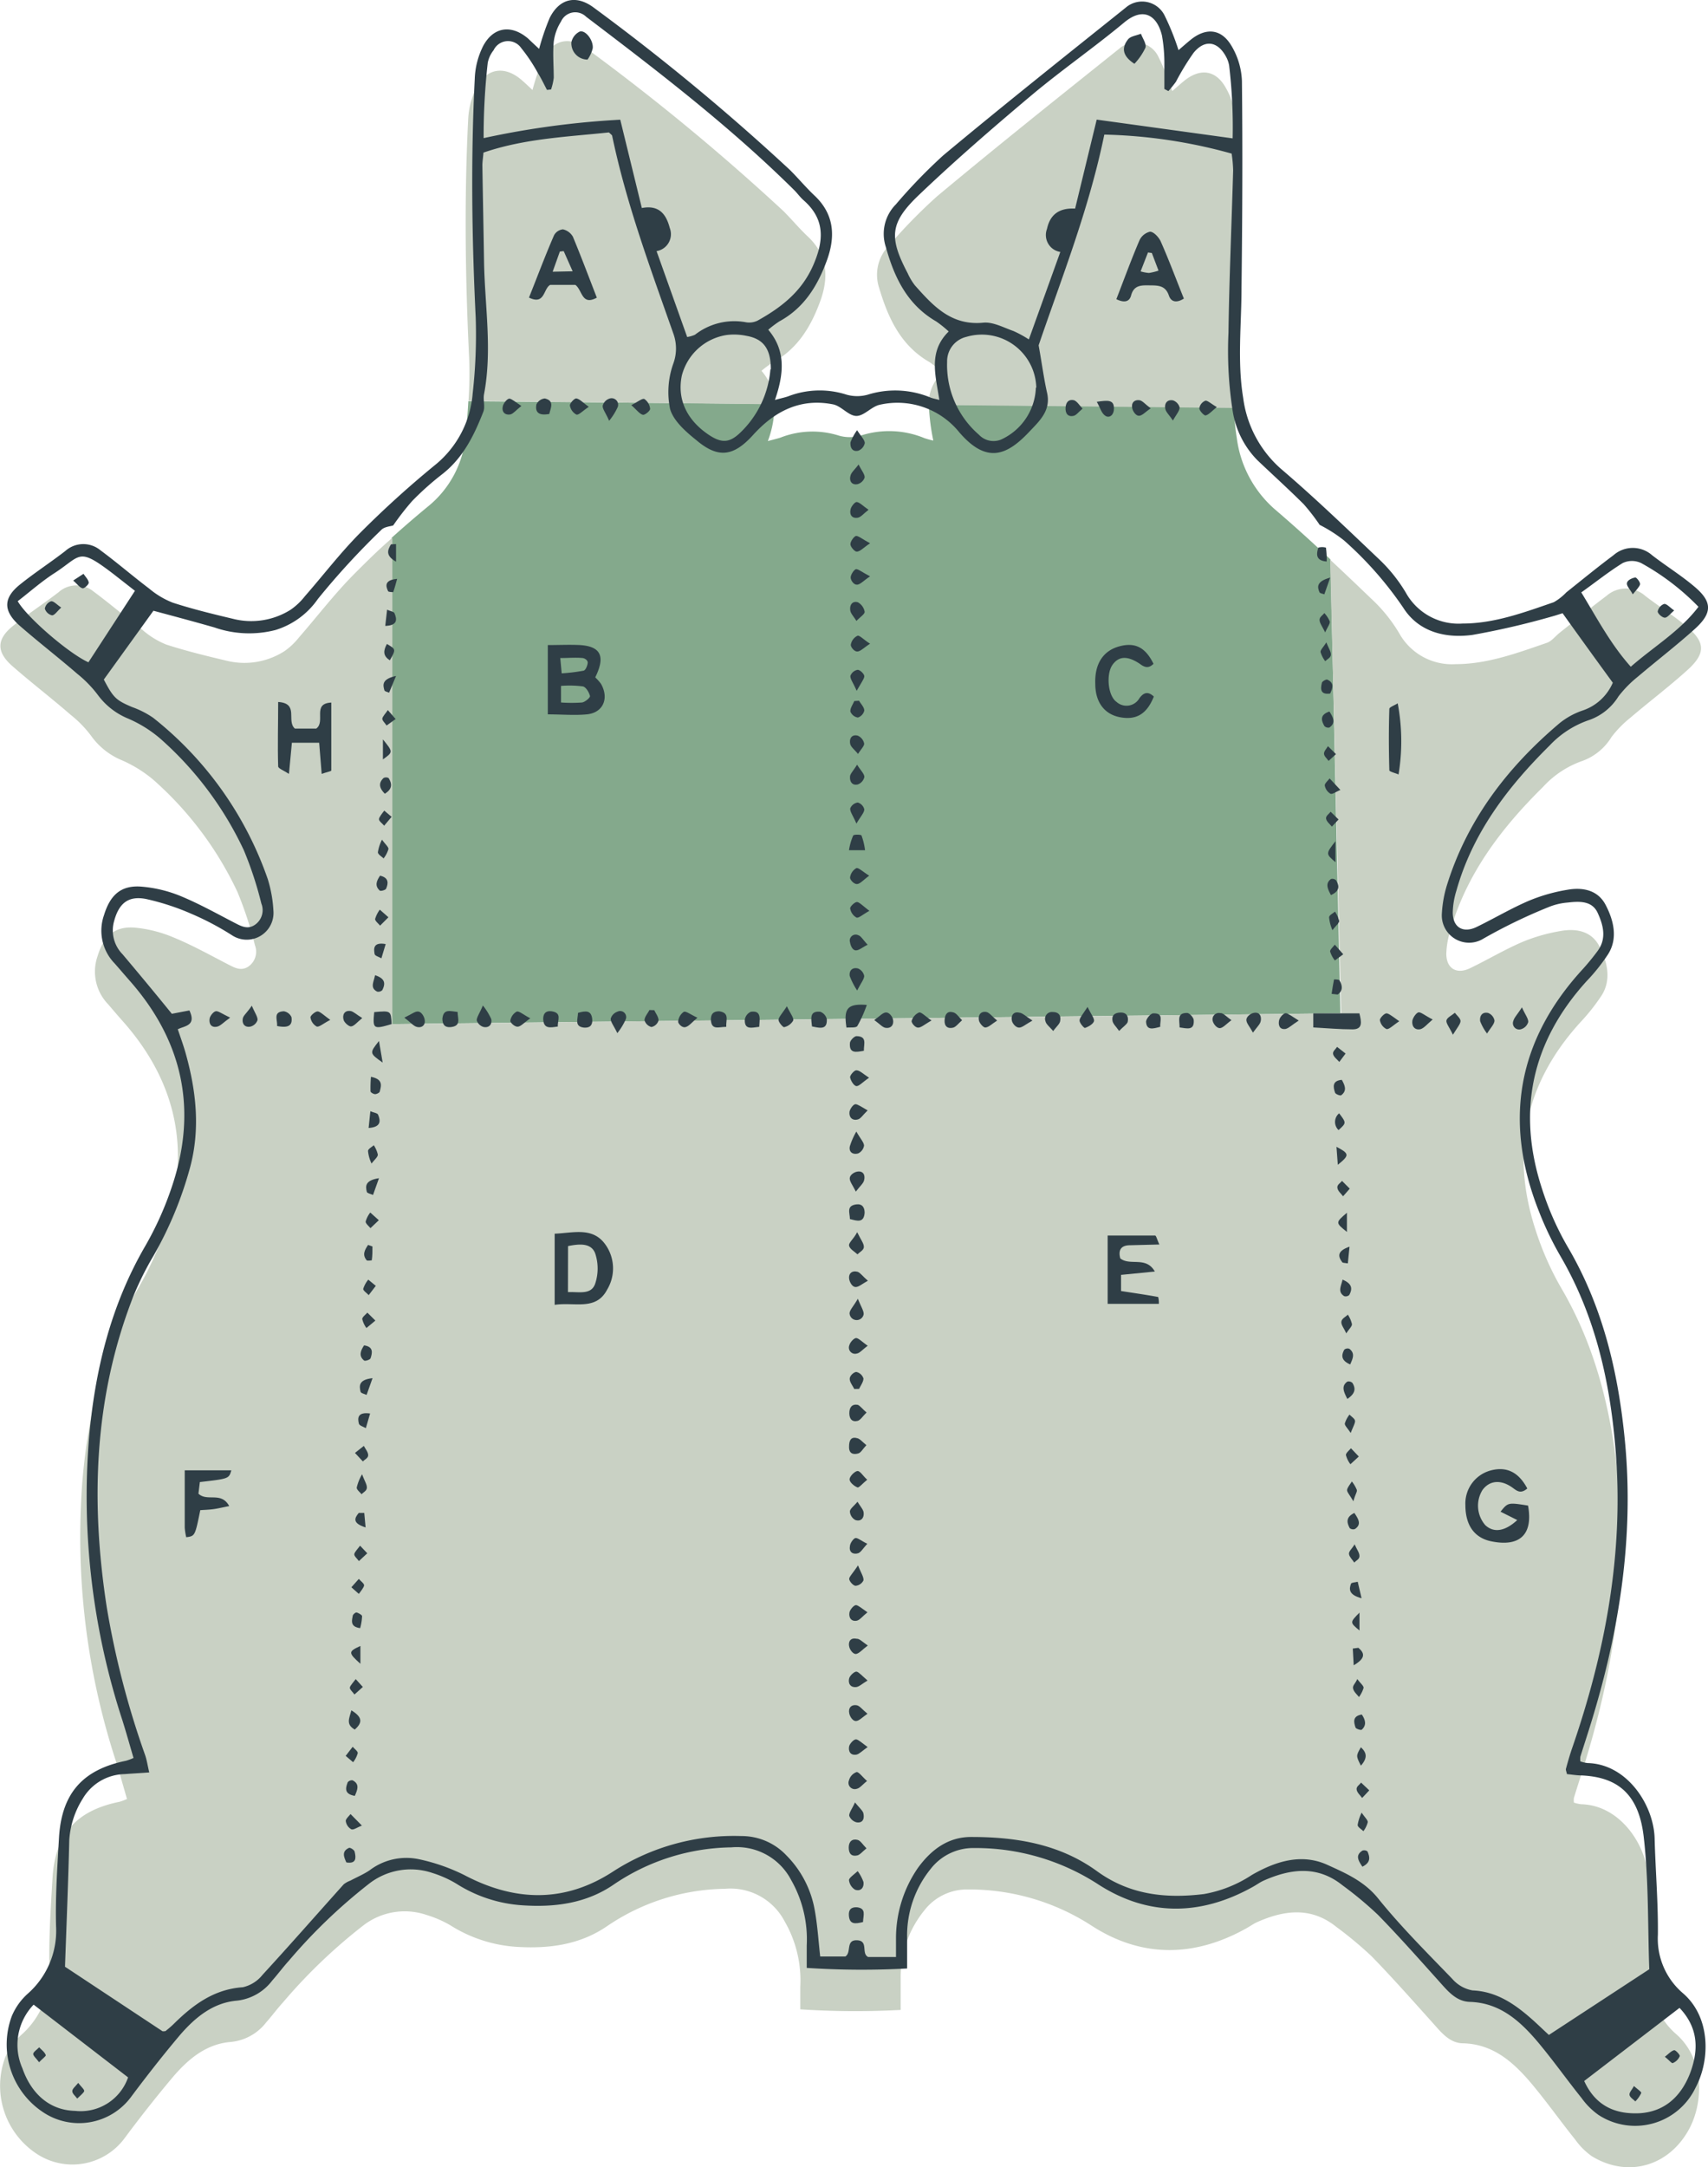 <svg xmlns="http://www.w3.org/2000/svg" viewBox="0 0 204.16 258.91"><defs><style>.cls-1{fill:#84a98c;}.cls-2{fill:#c9d1c4;}.cls-3{fill:#2f3e46;}.cls-4{fill:none;}</style></defs><g id="Capa_2" data-name="Capa 2"><g id="Capa_1-2" data-name="Capa 1"><path class="cls-1" d="M160.22,121.05,46.81,122.34l0-58.09q2.1-1.89,4.28-3.69a12.27,12.27,0,0,0,4.58-8.63c.13-1.34.24-2.69.31-4l36.59.33a11.94,11.94,0,0,1-.79,4.43c.74-.2,1.16-.29,1.56-.43a10.5,10.5,0,0,1,7-.2A4.72,4.72,0,0,0,103,52a11.05,11.05,0,0,1,7.5.34,8.39,8.39,0,0,0,1.06.29,25.12,25.12,0,0,1-.53-4.3l36.46.33a29.11,29.11,0,0,0,.35,3.7,13.61,13.61,0,0,0,4.68,8.6c2.22,1.9,4.38,3.86,6.51,5.87Z"></path><path class="cls-2" d="M56.08,42.85c-.46-9.52-.6-19-.12-28.54a9.58,9.58,0,0,1,1-3.88c1.22-2.32,3.39-2.59,5.37-.89.41.35.8.73,1.32,1.21a29.23,29.23,0,0,1,1.25-3.69c1.19-2.36,3.2-2.79,5.28-1.21A266.71,266.71,0,0,1,93.66,25.23c1,1,1.93,2.13,3,3.12C99,30.62,99.05,33.3,98,36.1c-1.11,3-2.72,5.62-5.64,7.2a13.53,13.53,0,0,0-1.34,1,6.47,6.47,0,0,1,1.6,4L56,47.88A46.92,46.92,0,0,0,56.08,42.85Z"></path><path class="cls-2" d="M105.09,34.41a5,5,0,0,1,1.2-5.11A62.61,62.61,0,0,1,112,23.46c7.19-6,14.49-11.81,21.79-17.65a3,3,0,0,1,4.69,1,30.53,30.53,0,0,1,1.64,4.07c.48-.41.94-.82,1.41-1.21,1.81-1.48,3.66-1.38,4.88.63a8.79,8.79,0,0,1,1.28,4.27c.09,8.23,0,16.47,0,24.7,0,3.16-.29,6.31-.16,9.47L111,48.37a5.25,5.25,0,0,1,1.64-3.88,14.22,14.22,0,0,0-1.5-1.21C107.67,41.3,106.16,38,105.09,34.41Z"></path><path class="cls-2" d="M201.91,254.33c-2.4,4.45-7.32,5.89-11.63,3.26a8.29,8.29,0,0,1-2-2c-1.85-2.3-3.55-4.73-5.49-7-2.07-2.38-4.41-4.39-7.87-4.49-1.64,0-2.65-1.31-3.68-2.46-2.4-2.67-4.78-5.36-7.29-7.94a46.15,46.15,0,0,0-4.23-3.52c-3-2.41-6.22-2-9.47-.55-.44.2-.83.49-1.25.72-6.26,3.51-12.6,3.56-18.59-.35a26.9,26.9,0,0,0-14.71-4.28,6.44,6.44,0,0,0-5.22,2.51,12.6,12.6,0,0,0-2.82,8.22c0,1.11,0,2.22,0,3.66a99.78,99.78,0,0,1-12-.07c0-1,0-1.84,0-2.68a14.1,14.1,0,0,0-1.87-7.83,7.31,7.31,0,0,0-7.13-3.89,25.62,25.62,0,0,0-14,4.4c-3.28,2.28-7,2.79-11,2.53A16.85,16.85,0,0,1,53.83,230,13,13,0,0,0,51,228.77a8.1,8.1,0,0,0-7.69,1.34,64.54,64.54,0,0,0-9.5,9.12c-.7.77-1.32,1.61-2,2.38a6.07,6.07,0,0,1-4.26,2.33c-2.87.24-5,2-6.81,4.1-2,2.37-3.94,4.83-5.8,7.33A7.76,7.76,0,0,1,4.3,257.24,9.72,9.72,0,0,1,.62,245.79a7.73,7.73,0,0,1,1.92-2.69A10,10,0,0,0,5.91,235c-.08-3.51.15-7,.36-10.54.3-5.31,2.82-8.16,8-9.21a6.38,6.38,0,0,0,.91-.34c-.44-1.5-.85-3-1.32-4.5a86.3,86.3,0,0,1-4-33.61c.7-8.1,2.59-15.91,6.75-23.06a38.44,38.44,0,0,0,3.15-7c3.13-9.2,1.36-17.47-5.08-24.74-.58-.65-1.15-1.32-1.73-2a5.62,5.62,0,0,1-1.29-5.77c.73-2.38,2-3.61,4.49-3.41A15.67,15.67,0,0,1,20.77,112c2.21.91,4.31,2.08,6.44,3.18.8.41,1.57.87,2.46.3a2.16,2.16,0,0,0,.8-2.57,44.65,44.65,0,0,0-2.09-6.36,41.22,41.22,0,0,0-10-13.35,15.22,15.22,0,0,0-3.82-2.38,8.52,8.52,0,0,1-3.68-2.93,13.53,13.53,0,0,0-2.45-2.51c-2.3-2-4.71-3.84-7-5.85-1.89-1.68-1.84-3.19.15-4.78,1.75-1.4,3.63-2.62,5.42-4a3.21,3.21,0,0,1,4.19-.08c2,1.48,3.86,3.09,5.84,4.58A10,10,0,0,0,19.87,77c2.35.76,4.76,1.35,7.17,1.92A8.87,8.87,0,0,0,34,77.79a8.13,8.13,0,0,0,1.71-1.61c2.2-2.52,4.24-5.2,6.59-7.57,1.49-1.49,3-3,4.6-4.36l0,58.09,113.41-1.29L159,66.87c1.66,1.54,3.31,3.12,4.95,4.69a18.52,18.52,0,0,1,3.3,4.09A7.21,7.21,0,0,0,174,79.34c3.79,0,7.36-1.33,10.91-2.55.56-.2,1-.78,1.48-1.17,1.88-1.49,3.72-3,5.64-4.44a3.5,3.5,0,0,1,4.62,0c1.64,1.27,3.43,2.37,5,3.7,2.2,1.84,2.24,3.18.08,5.14s-4.56,3.77-6.81,5.69a13.29,13.29,0,0,0-2.29,2.33,6.8,6.8,0,0,1-3.45,2.85A11.48,11.48,0,0,0,184.45,94c-5,4.93-9.19,10.43-11.14,17.34a10,10,0,0,0-.43,2.59c0,1.8,1.26,2.52,2.89,1.71,2.07-1,4.08-2.2,6.2-3.11a20.85,20.85,0,0,1,4.58-1.31c1.83-.33,3.66,0,4.6,1.78s1.53,4,.28,5.94a24.1,24.1,0,0,1-2.53,3.19c-6.62,7.27-8.39,15.6-5.32,24.9a35.53,35.53,0,0,0,3,6.78c4.24,7.2,6.09,15.07,6.88,23.26,1.12,11.66-.72,23-4.18,34.06-.38,1.22-.78,2.44-1.15,3.66a2.38,2.38,0,0,0,0,.55,4,4,0,0,0,.89.2c4.71.12,7.89,5,8,9,.09,3.83.43,7.67.38,11.5a8.57,8.57,0,0,0,3,7C203.73,246,203.65,251.09,201.91,254.33Z"></path><path class="cls-3" d="M64.44,5.84A29.13,29.13,0,0,1,65.7,2.15C66.88-.21,68.9-.65,71,.93A267,267,0,0,1,94.44,20.32c1,1,1.94,2.13,3,3.12,2.35,2.27,2.41,4.95,1.37,7.75-1.11,3-2.72,5.61-5.65,7.2a13.07,13.07,0,0,0-1.33,1c2.11,2.48,1.89,5.25.8,8.39.75-.21,1.17-.29,1.57-.43a10.5,10.5,0,0,1,7-.2,4.69,4.69,0,0,0,2.52,0,11,11,0,0,1,7.5.34c.27.11.56.15,1.06.29-.43-2.91-1.37-5.74,1.12-8.18a13.31,13.31,0,0,0-1.51-1.21c-3.45-2-5-5.27-6-8.87a5,5,0,0,1,1.2-5.11,63.88,63.88,0,0,1,5.66-5.85c7.2-6,14.5-11.8,21.8-17.64a3,3,0,0,1,4.69,1,30,30,0,0,1,1.63,4.07c.48-.41.94-.82,1.42-1.21,1.81-1.49,3.65-1.38,4.87.63a8.8,8.8,0,0,1,1.29,4.27c.09,8.23.05,16.47-.05,24.7,0,4.39-.52,8.77.2,13.16a13.59,13.59,0,0,0,4.68,8.61c3.94,3.37,7.71,7,11.46,10.56a18.57,18.57,0,0,1,3.3,4.09,7.2,7.2,0,0,0,6.79,3.69c3.79,0,7.36-1.33,10.9-2.55a6.45,6.45,0,0,0,1.49-1.17c1.87-1.49,3.71-3,5.64-4.44a3.49,3.49,0,0,1,4.62,0c1.64,1.27,3.42,2.37,5,3.7,2.21,1.84,2.25,3.18.08,5.13s-4.55,3.78-6.8,5.69a13.76,13.76,0,0,0-2.3,2.34A6.74,6.74,0,0,1,190,86a11.56,11.56,0,0,0-4.78,3.07c-5,4.94-9.2,10.44-11.14,17.35a9.55,9.55,0,0,0-.43,2.58c0,1.81,1.26,2.53,2.89,1.72,2.06-1,4.08-2.2,6.2-3.11a20.69,20.69,0,0,1,4.58-1.31c1.82-.33,3.65,0,4.59,1.78s1.54,4,.29,5.94a22.71,22.71,0,0,1-2.54,3.18c-6.61,7.28-8.38,15.61-5.31,24.91a34.88,34.88,0,0,0,3,6.78c4.25,7.19,6.09,15.07,6.88,23.26,1.12,11.65-.72,23-4.17,34.06-.38,1.22-.78,2.44-1.16,3.66a2.47,2.47,0,0,0,0,.55,3.75,3.75,0,0,0,.88.2c4.71.12,7.89,5,8,9,.1,3.83.43,7.67.39,11.5a8.56,8.56,0,0,0,3,7c3.34,2.88,3.25,8,1.51,11.26a8,8,0,0,1-11.63,3.26,8.62,8.62,0,0,1-2-2c-1.85-2.3-3.55-4.73-5.49-7-2.07-2.38-4.42-4.39-7.87-4.49-1.64-.05-2.65-1.31-3.68-2.46-2.4-2.67-4.79-5.37-7.3-7.94a43.6,43.6,0,0,0-4.23-3.52c-3-2.41-6.22-2-9.47-.55-.43.2-.82.49-1.24.72-6.27,3.51-12.6,3.56-18.59-.35a26.94,26.94,0,0,0-14.72-4.28,6.45,6.45,0,0,0-5.22,2.5,12.63,12.63,0,0,0-2.81,8.23c0,1.11,0,2.22,0,3.66a100,100,0,0,1-12-.07c0-1,0-1.84,0-2.68a14.27,14.27,0,0,0-1.87-7.83,7.31,7.31,0,0,0-7.14-3.89,25.59,25.59,0,0,0-14,4.4c-3.28,2.28-7.06,2.79-11,2.52a16.69,16.69,0,0,1-7.87-2.58,13.1,13.1,0,0,0-2.83-1.27,8.1,8.1,0,0,0-7.69,1.34,65,65,0,0,0-9.49,9.12c-.7.77-1.32,1.61-2,2.38A6.13,6.13,0,0,1,28.34,239c-2.87.24-5,2-6.82,4.1-2,2.37-3.93,4.83-5.8,7.33a7.74,7.74,0,0,1-10.63,1.86,9.7,9.7,0,0,1-3.68-11.44,7.48,7.48,0,0,1,1.92-2.69A10,10,0,0,0,6.7,230.1c-.09-3.51.15-7,.35-10.54.31-5.32,2.83-8.16,8-9.21a6.38,6.38,0,0,0,.91-.34c-.44-1.5-.86-3-1.33-4.5a86.1,86.1,0,0,1-4-33.61c.7-8.1,2.58-15.91,6.74-23.06a38.75,38.75,0,0,0,3.15-7c3.13-9.2,1.37-17.47-5.07-24.74-.58-.66-1.15-1.33-1.74-2a5.61,5.61,0,0,1-1.28-5.77c.73-2.38,2-3.61,4.49-3.41a15.75,15.75,0,0,1,4.63,1.11c2.21.91,4.31,2.08,6.43,3.18.8.41,1.58.87,2.46.29a2.12,2.12,0,0,0,.8-2.56,43.42,43.42,0,0,0-2.09-6.36,40.93,40.93,0,0,0-10-13.35,15,15,0,0,0-3.82-2.38A8.5,8.5,0,0,1,11.68,83a14.19,14.19,0,0,0-2.45-2.51c-2.31-2-4.71-3.84-7-5.85C.36,72.92.41,71.41,2.4,69.82c1.74-1.4,3.63-2.62,5.41-4a3.22,3.22,0,0,1,4.2-.08c2,1.48,3.86,3.09,5.83,4.58A10.07,10.07,0,0,0,20.66,72c2.35.76,4.76,1.35,7.17,1.92a8.84,8.84,0,0,0,6.91-1.08,7.72,7.72,0,0,0,1.71-1.62c2.2-2.51,4.24-5.19,6.6-7.56a118.92,118.92,0,0,1,8.88-8.05A12.23,12.23,0,0,0,56.5,47a62.75,62.75,0,0,0,.36-9.08c-.46-9.52-.59-19-.11-28.54a9.41,9.41,0,0,1,1-3.88c1.23-2.32,3.4-2.59,5.38-.89C63.54,5,63.92,5.36,64.44,5.84Zm93.3,56.86a24.49,24.49,0,0,0-1.9-2.46c-1.81-1.8-3.71-3.52-5.56-5.28a10.74,10.74,0,0,1-2.94-5.89,46.54,46.54,0,0,1-.5-9.3c.09-6.48.38-13,.56-19.42a16,16,0,0,0-.18-2A61.6,61.6,0,0,0,132,16.08c-1.85,9-5.17,17.3-7.85,25.17.4,2.24.63,4,1,5.64.51,2.15-.9,3.4-2.12,4.69-2.66,2.82-5.08,3.88-8.36.07a9.51,9.51,0,0,0-9.49-3.3c-1,.2-1.88,1.34-2.81,1.34s-1.8-1.18-2.78-1.38c-3.9-.78-7,.81-9.57,3.65-2.34,2.58-4.17,2.84-6.8.61-1.25-1-2.73-2.3-3.13-3.73a10.12,10.12,0,0,1,.39-5.4,5.21,5.21,0,0,0,0-3.61c-2.73-7.77-5.61-15.48-7.3-23.57,0-.13-.2-.24-.39-.44-5,.53-10.11.73-15,2.41-.05.61-.13,1.08-.13,1.55.06,3.84.14,7.67.2,11.51.09,5.26,1,10.52,0,15.79-.14.69.16,1.5-.09,2.12-1.11,2.83-2.43,5.53-4.94,7.47a34.89,34.89,0,0,0-3.57,3.19A32.23,32.23,0,0,0,47,62.77c-.29.11-1.05.14-1.43.54A91.12,91.12,0,0,0,38,71.55a9.59,9.59,0,0,1-5.06,3.71,12.62,12.62,0,0,1-7.3-.3c-2.44-.7-4.89-1.35-7.3-2l-5.93,8.22c1.14,2.19,1.47,2.47,3.36,3.28a10.84,10.84,0,0,1,2.54,1.29A42.17,42.17,0,0,1,32,105a15.39,15.39,0,0,1,.68,3.76,3.2,3.2,0,0,1-4.9,3,33.35,33.35,0,0,0-4.87-2.58,29.23,29.23,0,0,0-5.43-1.78c-2.15-.43-3.26.52-3.83,2.6a4.06,4.06,0,0,0,1,4c2,2.37,4,4.78,5.89,7.11l2.1-.4c.88,1.86-.61,1.84-1.39,2.25.34,1,.68,1.94.94,2.86,1.27,4.53,1.77,9.1.51,13.72A44.9,44.9,0,0,1,18.36,150a36.49,36.49,0,0,0-2.45,4.93c-4.68,12-5.1,24.46-3.15,37.07a103.24,103.24,0,0,0,4.57,17.62c.22.62.31,1.28.51,2.12-1.22.09-2.08.13-2.94.2a5.93,5.93,0,0,0-5,2.92,10.53,10.53,0,0,0-1.62,4.95c-.12,5-.33,10.06-.51,15.14l11.66,7.71c.27,0,.37,0,.42-.08a11.18,11.18,0,0,0,.9-.78c2.32-2.29,4.81-4.16,8.27-4.4a4.17,4.17,0,0,0,2.35-1.47c3.28-3.57,6.48-7.22,9.72-10.83a2.94,2.94,0,0,1,.8-.44c.76-.41,1.58-.75,2.29-1.23a7.26,7.26,0,0,1,5.91-1.32A22.79,22.79,0,0,1,55.5,224c6.09,3.21,12.08,3.34,17.9-.5a26.63,26.63,0,0,1,15.23-4.16A7.34,7.34,0,0,1,94,221.65a12.29,12.29,0,0,1,3.38,6.5c.33,1.79.44,3.61.66,5.58h3c.78-.47,0-2,1.41-1.94s.45,1.59,1.33,2h3.32c0-.9,0-1.61,0-2.32a14.8,14.8,0,0,1,2.63-8.34c1.58-2.16,3.61-3.7,6.4-3.68,5.35,0,10.54.85,15,4.09,3.89,2.82,8.18,3.29,12.77,2.73a15.13,15.13,0,0,0,5.73-2.28c2.8-1.61,5.85-2.6,8.92-1.26,2.2,1,4.45,1.95,6.13,4,2.75,3.42,5.88,6.53,8.93,9.69a4.14,4.14,0,0,0,2.41,1.36c3,.13,5.23,1.77,7.34,3.66.57.52,1.13,1.06,1.78,1.66l12-7.85c-.19-5.33-.06-10.64-.67-15.86s-3.26-7.09-7.38-7.29c-.62,0-1.23-.11-1.79-.16-.07-.33-.16-.5-.12-.64.21-.77.43-1.54.68-2.29,4-11.53,6.23-23.32,5.27-35.57-.64-8.2-2.38-16.11-6.58-23.33a38.85,38.85,0,0,1-2.6-5.4c-4.24-10.69-2.62-20.35,5.19-28.88a27.78,27.78,0,0,0,1.83-2.23c1.1-1.5.67-3.09,0-4.55s-2.2-1.39-3.57-1.23a7.57,7.57,0,0,0-2.31.55,64.19,64.19,0,0,0-7.74,3.74,3.26,3.26,0,0,1-5-3,14.1,14.1,0,0,1,.58-3.29c2.44-7.9,7.26-14.16,13.48-19.42a9,9,0,0,1,2.7-1.5,6,6,0,0,0,3.67-3.34q-3-4.11-6-8.3c-.47.14-.83.27-1.21.37A94.22,94.22,0,0,1,176,75.85c-3.19.43-6.41-.33-8.26-3.24a42.7,42.7,0,0,0-7.1-8.06A17.29,17.29,0,0,0,157.74,62.7ZM139.66,10.88l-.48-.25c0-.94,0-1.89,0-2.83a19.15,19.15,0,0,0-.29-3.56c-.56-2.32-2.16-3.52-4.53-1.54-3.61,3-7.51,5.7-11.12,8.73-4.58,3.85-9.11,7.77-13.44,11.9-3.47,3.32-3.53,5.07-1.3,9.32a7.13,7.13,0,0,0,.86,1.44c2.18,2.45,4.34,4.83,8.16,4.46,1.17-.12,2.43.58,3.63,1a13.14,13.14,0,0,1,1.83,1c1.28-3.56,2.49-6.91,3.76-10.45a2.05,2.05,0,0,1-1.59-2.76c.37-1.73,1.48-2.52,3.36-2.42l2.58-10.63,16.25,2.24a62.26,62.26,0,0,0-.42-8.71,3.43,3.43,0,0,0-.41-1.12c-1-1.79-2.52-2-3.84-.39a30.11,30.11,0,0,0-2.11,3.46A14.11,14.11,0,0,1,139.66,10.88ZM82.14,40.26a3.72,3.72,0,0,0,.93-.27,7.63,7.63,0,0,1,6.1-1.49,2.29,2.29,0,0,0,1.37-.19c2.83-1.57,5.28-3.46,6.66-6.61,1.29-2.95,1.45-5.51-1.16-7.79-.42-.37-.74-.84-1.14-1.23C87.21,15.07,78.64,8.51,70.06,2a1.86,1.86,0,0,0-3,.57A5.91,5.91,0,0,0,66.19,5c-.13,1.43,0,2.87,0,4.3a7.14,7.14,0,0,1-.32,1.39l-.49.05c-.36-.68-.68-1.37-1.08-2a19.5,19.5,0,0,0-2-3A1.91,1.91,0,0,0,59,6a3.5,3.5,0,0,0-.7,1.5,78.86,78.86,0,0,0-.49,9,102.63,102.63,0,0,1,16.33-2.2l2.58,10.55c2.09-.4,2.92.78,3.34,2.39A2.05,2.05,0,0,1,78.48,30Zm10,3.86c0-2.43-.87-3.64-2.92-4a7.2,7.2,0,0,0-2.36-.1,6.56,6.56,0,0,0-5.36,4.85c-.57,2.75.53,5.22,3.11,7,1.56,1.07,2.53,1.1,3.85-.16A11.79,11.79,0,0,0,92.09,44.12Zm31.73,2.19a6.51,6.51,0,0,0-8.35-6.07,3,3,0,0,0-2.31,3,11,11,0,0,0,3.8,8.69,2.39,2.39,0,0,0,2.65.58A7.1,7.1,0,0,0,123.82,46.31ZM16.13,70.58l-2.56-2c-4.27-3.26-3.8-2.24-7-.15-1.57,1-3,2.27-4.45,3.39,1.08,1.92,6.13,6.26,8.45,7.3Zm172.89.2c1.92,3.15,3.5,6.17,5.91,8.87,2.78-2.43,5.87-4.24,8.09-7.16a29.05,29.05,0,0,0-6.84-5.22,2.57,2.57,0,0,0-2.23,0C192.26,68.32,190.72,69.56,189,70.78Zm-185,168.7a6.93,6.93,0,0,0-1.34,7.61c1,2.86,3.09,5,6.3,5.08a6,6,0,0,0,6.33-4Zm196.72.4-11.38,8.72c1.37,3,3.74,4,6.66,3.85,3.18-.21,5.09-2.27,6.08-5C203,244.9,203.05,242.3,200.77,239.88Z"></path><path class="cls-3" d="M71.15,80.92a6.24,6.24,0,0,1,.68.76c1,1.73.28,3.47-1.69,3.66-1.48.14-3,0-4.66,0V77.06c1.35,0,2.6-.06,3.85,0C71.8,77.22,72.4,78.39,71.15,80.92Zm-4.09,3a17.22,17.22,0,0,0,2.52,0c.37-.06,1-.6.94-.78-.11-.44-.48-1.06-.85-1.14a12.4,12.4,0,0,0-2.61-.06Zm.08-3.48a21.59,21.59,0,0,0,2.62-.32c.24-.06.46-.6.49-.93s-.38-.56-.61-.58c-.83-.08-1.67,0-2.67,0Z"></path><path class="cls-3" d="M182.56,177.82c-.79.67-1.21.31-1.78-.11-1.41-1-2.74-.84-3.57.28a3.55,3.55,0,0,0,.33,4.21c1,.93,2.32.77,3.82-.61l-2-1c.9-1.11.9-1.11,3.29-.73.63,3.48-1,5-4.49,4.25-1.92-.43-3-1.9-3-4.31a4.09,4.09,0,0,1,3-4.13C180.05,175.16,181.51,175.83,182.56,177.82Z"></path><path class="cls-3" d="M66.3,155.88v-8.5c2.2-.08,4.48-.82,6,1.21a4.9,4.9,0,0,1,.29,5.44C71.25,156.63,68.73,155.52,66.3,155.88Zm1.59-1.52c1.31-.06,2.77.37,3.25-1a5.74,5.74,0,0,0,0-3.64c-.49-1.26-1.9-1.13-3.24-.86Z"></path><path class="cls-3" d="M134,152.3v1.93c1.56.24,3,.45,4.44.71a3,3,0,0,1,.08.82H132.4V147.6c1.94,0,3.81,0,5.67,0,.13,0,.24.49.51,1.07l-3.5.09c-1,0-1.46.49-1.17,1.57,1.17.94,3.07-.3,4.13,1.57Z"></path><path class="cls-3" d="M63.23,35.55c1-2.49,1.93-5,3-7.45a1.36,1.36,0,0,1,1.06-.7,1.83,1.83,0,0,1,1.19.88c1,2.41,1.92,4.86,2.86,7.28-1.83,1-1.71-.9-2.57-1.53h-3C64.93,34.48,65.15,36.49,63.23,35.55Zm5.22-3.14L67.38,30l-.46.05-.86,2.41Z"></path><path class="cls-3" d="M133.44,35.74c.94-2.42,1.78-4.73,2.75-7a1.86,1.86,0,0,1,1.27-1.06c.43,0,1,.61,1.25,1.09,1,2.24,1.85,4.54,2.8,6.9-.84.53-1.52.44-1.79-.36-.41-1.22-1.3-1.21-2.28-1.22s-1.9-.07-2.24,1.21C135,36.06,134.38,36.2,133.44,35.74Zm4.24-5.52-.46-.06-.88,2.26a4.8,4.8,0,0,0,1,.19,7,7,0,0,0,1.14-.28Z"></path><path class="cls-3" d="M38.45,92.45l-.3-3.72H34.89c-.1,1.13-.21,2.22-.35,3.72-.61-.4-1.28-.64-1.29-.89-.08-2.53,0-5.06,0-7.7,2.54.16.94,2.27,2,3.18H37.8c1.16-.84-.53-3,1.8-3.11,0,2.78,0,5.45,0,8.12C39.57,92.15,39,92.25,38.45,92.45Z"></path><path class="cls-3" d="M137.92,83.21c-.82,2.06-2.06,2.83-4,2.48s-3-1.84-3-4c-.09-2.34.91-3.92,2.82-4.46s3.17.09,4.14,2.07c-.54.54-1,.49-1.64,0-1.5-1-2.54-.92-3.28.15s-.56,3.66.51,4.41a1.78,1.78,0,0,0,2.72-.44C136.73,82.68,137.25,82.59,137.92,83.21Z"></path><path class="cls-3" d="M23.94,180.41c-.63,3.09-.63,3.09-1.68,3.23a7.5,7.5,0,0,1-.18-1.14c0-2.22,0-4.45,0-6.85h5.57c-.29,1-.29,1-3.76,1.4l-.17,1.39c1.06,1,2.71-.3,3.68,1.48-.73.14-1.28.28-1.84.36S24.46,180.37,23.94,180.41Z"></path><path class="cls-3" d="M167.17,92.52c-.41-.18-1.09-.33-1.1-.5-.07-2.44-.08-4.89,0-7.33,0-.22.64-.43,1-.67A24.33,24.33,0,0,1,167.17,92.52Z"></path><path class="cls-3" d="M162.49,121.06c.25,1,.43,1.91-.81,1.91-1.53,0-3.05-.14-4.7-.23v-1.68Z"></path><path class="cls-3" d="M103.61,120.05a15.2,15.2,0,0,1-1.13,2.52c-.17.25-.86.14-1.3.19C100.83,120.48,101.28,119.87,103.61,120.05Z"></path><path class="cls-3" d="M44.73,120.91c2-.18,2-.18,2.08,1.43C44.61,123,44.54,122.91,44.73,120.91Z"></path><path class="cls-3" d="M72.81,50.27c-.43-1-.79-1.38-.77-1.8a1.24,1.24,0,0,1,.8-.85.78.78,0,0,1,1,1A7.54,7.54,0,0,1,72.81,50.27Z"></path><path class="cls-3" d="M103.66,176.77c-.57.46-1,1-1.17.92-.4-.16-.93-.61-.94-.95s.54-.91.89-1S103.13,176.31,103.66,176.77Z"></path><path class="cls-3" d="M102.45,51.39c.47.74.89,1.13.92,1.53a1.25,1.25,0,0,1-.77.92c-.68.17-1-.33-.94-1A6.45,6.45,0,0,1,102.45,51.39Z"></path><path class="cls-3" d="M104,76.9c-.76.49-1.13.91-1.52.93s-.82-.57-.78-.82a1.44,1.44,0,0,1,.8-1.06C102.76,75.88,103.2,76.39,104,76.9Z"></path><path class="cls-3" d="M75.46,48.4c.79-.4,1.32-.85,1.57-.73a1.62,1.62,0,0,1,.68,1.18c0,.23-.63.76-.87.7C76.45,49.45,76.14,49,75.46,48.4Z"></path><path class="cls-3" d="M103.64,212.76c-.58.47-.87.86-1.22.93a.75.75,0,0,1-.94-1,1.44,1.44,0,0,1,.93-1C102.71,211.73,103.1,212.29,103.64,212.76Z"></path><path class="cls-3" d="M173.67,123.61c-.44-.92-.86-1.4-.77-1.73s.67-.6,1-.89c.25.33.69.67.68,1S174.2,122.75,173.67,123.61Z"></path><path class="cls-3" d="M177.75,123.47a6.1,6.1,0,0,1-.82-1.46c-.1-.65.25-1.16.95-1a1.22,1.22,0,0,1,.76.91C178.62,122.35,178.21,122.74,177.75,123.47Z"></path><path class="cls-3" d="M70.38,48.6c-.74.49-1.19,1-1.48.93a1.51,1.51,0,0,1-.78-1.1c0-.25.53-.86.77-.83C69.29,47.66,69.65,48.08,70.38,48.6Z"></path><path class="cls-3" d="M167.26,122c-.78.51-1.22,1-1.54.93a1.46,1.46,0,0,1-.78-1.07c0-.24.53-.81.8-.8S166.5,121.47,167.26,122Z"></path><path class="cls-3" d="M181.92,120.34c.42.93.78,1.36.75,1.76a1.27,1.27,0,0,1-.82.84.75.75,0,0,1-.95-1C181,121.56,181.36,121.21,181.92,120.34Z"></path><path class="cls-3" d="M103.9,104.61c-.75.55-1.1,1-1.48,1s-.84-.54-.81-.79a1.52,1.52,0,0,1,.75-1.11C102.63,103.63,103.1,104.12,103.9,104.61Z"></path><path class="cls-3" d="M102.36,135.18c.51.89.9,1.28.92,1.68a1.25,1.25,0,0,1-.7.93c-.59.17-1.14-.11-1-.84A8.46,8.46,0,0,1,102.36,135.18Z"></path><path class="cls-3" d="M62.32,48.5c-.64.5-.93.89-1.28,1-.69.14-1.11-.3-.93-1,.09-.36.54-.9.79-.88S61.67,48.06,62.32,48.5Z"></path><path class="cls-3" d="M171.25,121.79c-.71.6-1,1-1.43,1.15-.67.17-1.09-.31-1-1,.07-.37.45-.93.73-1S170.41,121.38,171.25,121.79Z"></path><path class="cls-3" d="M103.88,128.75c-.75.51-1.18,1-1.49,1s-.72-.66-.78-1.07c0-.25.5-.83.75-.82C102.76,127.86,103.13,128.26,103.88,128.75Z"></path><path class="cls-3" d="M65.66,49.45c-1,.19-1.76,0-1.54-1.14a1.24,1.24,0,0,1,1-.71C66.31,47.88,65.82,48.72,65.66,49.45Z"></path><path class="cls-3" d="M102.46,147.2c.45.92.8,1.34.8,1.75s-.49.6-.76.9c-.34-.32-.89-.61-1-1S102,148.08,102.46,147.2Z"></path><path class="cls-3" d="M147.2,121.87c-.63.47-1,.91-1.36.95s-.76-.45-.86-.79a.76.76,0,0,1,.88-1C146.22,121,146.53,121.41,147.2,121.87Z"></path><path class="cls-3" d="M133.77,123.16c-.37-.53-.73-.84-.79-1.2-.12-.65.24-1,1-1s.94.58.81,1.14C134.66,122.42,134.22,122.68,133.77,123.16Z"></path><path class="cls-3" d="M102.2,215.32c.54.67.94,1,1,1.3.13.57,0,1.2-.81,1.08a1.27,1.27,0,0,1-.88-.78C101.49,216.53,101.85,216.1,102.2,215.32Z"></path><path class="cls-3" d="M123.41,121.92c-.85.47-1.24.86-1.62.84s-.74-.46-.83-.79c-.15-.59.14-1.16.86-1C122.22,121,122.57,121.38,123.41,121.92Z"></path><path class="cls-3" d="M111.35,121.91c-.84.47-1.23.85-1.61.85s-.82-.6-.77-.8a1.6,1.6,0,0,1,.87-1C110.12,120.87,110.55,121.37,111.35,121.91Z"></path><path class="cls-3" d="M97.06,122.62c-.11-1-.3-1.88,1-1.75a1.25,1.25,0,0,1,.77.89C98.89,123.06,98,122.81,97.06,122.62Z"></path><path class="cls-3" d="M94.06,120.21c.43.91.85,1.39.75,1.71a1.66,1.66,0,0,1-1.09.79c-.14,0-.68-.6-.66-.9S93.51,121.05,94.06,120.21Z"></path><path class="cls-3" d="M90.75,122.67c-.91.09-1.77.4-1.72-.87a1.23,1.23,0,0,1,.72-.93C91,120.7,90.82,121.62,90.75,122.67Z"></path><path class="cls-3" d="M86.81,122.67c-.92,0-1.77.45-1.84-.86,0-.68.29-1,1-1C87.24,121,86.76,121.85,86.81,122.67Z"></path><path class="cls-3" d="M83.37,121.58c-.72.6-1,1-1.43,1.12s-.9-.45-.88-.66a1.59,1.59,0,0,1,.67-1.16C82,120.76,82.52,121.19,83.37,121.58Z"></path><path class="cls-3" d="M78.21,120.68c.19.42.54.85.5,1.25a1.13,1.13,0,0,1-.84.76,1.17,1.17,0,0,1-.83-.81c0-.4.38-.81.59-1.22Z"></path><path class="cls-3" d="M73.79,123.42c-.45-.93-.81-1.34-.79-1.73a1.25,1.25,0,0,1,.8-.83.72.72,0,0,1,1,.9A7.48,7.48,0,0,1,73.79,123.42Z"></path><path class="cls-3" d="M39.48,121.84c-.86.44-1.34.89-1.63.79a1.49,1.49,0,0,1-.74-1.1c0-.21.58-.72.87-.7S38.7,121.28,39.48,121.84Z"></path><path class="cls-3" d="M69.09,121c.94-.27,1.6-.32,1.7.76.06.72-.28,1.06-1,1C68.64,122.62,69.07,121.78,69.09,121Z"></path><path class="cls-3" d="M66.68,122.63c-.94.14-1.7.31-1.75-.9,0-.7.35-1,1-.92C67.23,121,66.62,121.87,66.68,122.63Z"></path><path class="cls-3" d="M63.39,121.65c-.79.55-1.15,1-1.53,1s-.89-.51-.86-.72a1.52,1.52,0,0,1,.76-1.08C62.06,120.76,62.54,121.21,63.39,121.65Z"></path><path class="cls-3" d="M57.72,120.12a7.54,7.54,0,0,1,1,1.62c.13.65-.28,1.09-.94.94a1.21,1.21,0,0,1-.8-.8C57,121.49,57.31,121.08,57.72,120.12Z"></path><path class="cls-3" d="M54.7,120.89c0,.81.47,1.67-.82,1.81-.69.07-1-.29-1-1C53,120.47,53.8,120.8,54.7,120.89Z"></path><path class="cls-3" d="M48.33,121.57c.87-.41,1.29-.78,1.67-.73s.66.54.75.9c.15.65-.25,1.1-.92.94C49.43,122.58,49.11,122.16,48.33,121.57Z"></path><path class="cls-3" d="M43.3,121.62c-.63.51-1,1-1.36,1-.25,0-.77-.44-.87-.78-.17-.6.09-1.17.85-1.06C42.28,120.86,42.61,121.2,43.3,121.62Z"></path><path class="cls-3" d="M33.12,122.57c.06-.77-.51-1.69.8-1.76a1.21,1.21,0,0,1,.92.7C35,122.61,34.35,122.81,33.12,122.57Z"></path><path class="cls-3" d="M30.1,120.14c.39.92.72,1.34.68,1.73a1.21,1.21,0,0,1-.84.77c-.67.14-1.05-.33-.91-1C29.12,121.28,29.52,121,30.1,120.14Z"></path><path class="cls-3" d="M27.51,121.57c-.82.58-1.16,1-1.57,1.08-.69.15-1-.35-.88-1,.08-.34.48-.83.77-.85S26.62,121.15,27.51,121.57Z"></path><path class="cls-3" d="M103.16,229.61c-.92.23-1.61.32-1.69-.76-.06-.7.26-1.06,1-1C103.57,228,103.18,228.8,103.16,229.61Z"></path><path class="cls-3" d="M102.63,55.49c.37.75.75,1.17.72,1.56a1.23,1.23,0,0,1-.85.79c-.75.14-1-.46-.84-1C101.74,56.45,102.11,56.17,102.63,55.49Z"></path><path class="cls-3" d="M140.2,50.24c-.49-.74-.83-1-.91-1.41-.13-.65.24-1.13.92-1a1.23,1.23,0,0,1,.79.84C141,49.09,140.62,49.49,140.2,50.24Z"></path><path class="cls-3" d="M137.54,48.78c-.64.44-1,.87-1.38.89s-.72-.5-.81-.85c-.17-.64.19-1.12.9-1C136.6,47.91,136.89,48.29,137.54,48.78Z"></path><path class="cls-3" d="M131.1,48c1.36-.2,2.08-.26,2.05.84,0,.71-.51,1.14-1,.85S131.51,48.71,131.1,48Z"></path><path class="cls-3" d="M104,68.85c-.83.56-1.19,1-1.58,1s-.73-.53-.74-.85.38-.93.62-1S103.12,68.4,104,68.85Z"></path><path class="cls-3" d="M103.73,196.58c-.64.47-1,.92-1.37,1s-.75-.47-.84-.81c-.17-.61.11-1.16.86-1C102.74,195.75,103.05,196.11,103.73,196.58Z"></path><path class="cls-3" d="M102.68,83.71c.23.39.62.77.63,1.17a1.15,1.15,0,0,1-.77.84,1.16,1.16,0,0,1-.89-.71c-.05-.39.29-.84.46-1.26Z"></path><path class="cls-3" d="M129.4,48.82c-.47.38-.74.79-1.08.86-.68.15-1-.3-.95-1s.43-1,1-.87C128.74,47.94,129,48.38,129.4,48.82Z"></path><path class="cls-3" d="M103.58,168.74c-.46.45-.71.89-1.06,1-.65.17-1-.22-1-.92s.33-1.11,1-1C102.83,167.94,103.1,168.34,103.58,168.74Z"></path><path class="cls-3" d="M104.5,121.86c.65-.45,1-.89,1.4-.91s.76.49.84.83c.14.62-.21,1.13-.93,1C105.46,122.7,105.17,122.34,104.5,121.86Z"></path><path class="cls-3" d="M102.56,187c.37.94.7,1.39.65,1.8a1.15,1.15,0,0,1-.93.64c-.31,0-.8-.58-.77-.85S102,187.86,102.56,187Z"></path><path class="cls-3" d="M115,121.88c-.47.41-.74.81-1.09.89-.64.15-1.05-.17-1-.91s.36-1.1,1-.93C114.3,121,114.56,121.45,115,121.88Z"></path><path class="cls-3" d="M119.19,121.92c-.64.4-1,.81-1.42.83-.24,0-.69-.51-.76-.85-.13-.62.21-1.14.92-1C118.29,121,118.57,121.41,119.19,121.92Z"></path><path class="cls-3" d="M125.89,123.17c-.44-.52-.85-.81-.92-1.16a.82.82,0,0,1,.87-1.11c.77,0,1,.48.88,1.08C126.66,122.34,126.28,122.63,125.89,123.17Z"></path><path class="cls-3" d="M102.45,91.35c.44.71.86,1.08.87,1.47a1.24,1.24,0,0,1-.78.89c-.67.16-1-.32-.93-1C101.67,92.39,102,92.07,102.45,91.35Z"></path><path class="cls-3" d="M130,120.29c.43.92.86,1.4.76,1.72s-.66.66-1.08.79c-.13,0-.66-.61-.64-.91S129.45,121.13,130,120.29Z"></path><path class="cls-3" d="M102.37,74.18c-.34-.55-.67-.87-.73-1.23-.11-.62.2-1.2.9-1a1.6,1.6,0,0,1,.81,1.12C103.39,73.35,102.84,73.69,102.37,74.18Z"></path><path class="cls-3" d="M102.37,98.39c-.43-1-.78-1.42-.74-1.82a1.15,1.15,0,0,1,.9-.7,1.13,1.13,0,0,1,.78.82C103.3,97.09,102.91,97.48,102.37,98.39Z"></path><path class="cls-3" d="M138.69,122.66c-.87.24-1.64.47-1.7-.6,0-.35.55-1,.85-1C139.17,121,138.61,122,138.69,122.66Z"></path><path class="cls-3" d="M103.71,208.71c-.67.47-1,.83-1.33.9-.74.13-1-.41-.88-1,.09-.34.57-.85.84-.82S103.07,208.24,103.71,208.71Z"></path><path class="cls-3" d="M104,64.9c-.82.55-1.19,1-1.6,1-.24,0-.73-.55-.75-.87s.41-.94.66-1S103.15,64.45,104,64.9Z"></path><path class="cls-3" d="M103.57,220.81c-.48.38-.77.78-1.12.85-.67.14-1-.22-1-.95s.43-1.08,1.07-.91C102.87,219.9,103.12,220.35,103.57,220.81Z"></path><path class="cls-3" d="M103.82,60.9c-.62.48-.9.86-1.25.94-.7.15-1.06-.32-.9-1,.08-.36.53-.9.75-.87C102.82,60.05,103.18,60.47,103.82,60.9Z"></path><path class="cls-3" d="M103.69,204.73c-.63.43-1,.86-1.38.87s-.71-.52-.79-.88c-.16-.65.21-1.13.91-1C102.78,203.8,103.07,204.22,103.69,204.73Z"></path><path class="cls-3" d="M141,122.74c0-.84-.37-1.74.9-1.73.28,0,.78.55.79.86C142.77,123.13,141.93,122.87,141,122.74Z"></path><path class="cls-3" d="M149.77,123.36c-.4-.73-.8-1.14-.79-1.53s.51-.75.85-.82c.74-.17,1,.41.86,1C150.61,122.38,150.25,122.68,149.77,123.36Z"></path><path class="cls-3" d="M102.46,118.33a8.47,8.47,0,0,1-.89-1.73c-.1-.67.34-1.08,1-.9a1.24,1.24,0,0,1,.73.89C103.28,117,102.93,117.4,102.46,118.33Z"></path><path class="cls-3" d="M102.4,82.53c-.43-1-.78-1.4-.75-1.79a1.13,1.13,0,0,1,.86-.72c.3,0,.81.5.8.78S102.93,81.59,102.4,82.53Z"></path><path class="cls-3" d="M103.7,200.76c-.67.4-1,.74-1.36.78-.72.07-1-.47-.83-1.07.11-.34.64-.82.89-.77S103.11,200.25,103.7,200.76Z"></path><path class="cls-3" d="M102.52,223.53a5,5,0,0,1,.69,1.29c.09.65-.3,1.17-1,.93a1.54,1.54,0,0,1-.73-1.15C101.5,224.33,102,224,102.52,223.53Z"></path><path class="cls-3" d="M103.69,192.61c-.62.5-.91.91-1.26,1-.71.14-1-.4-.89-1,.08-.35.54-.88.79-.86S103.07,192.18,103.69,192.61Z"></path><path class="cls-3" d="M102.56,90.07c-.45-.55-.85-.83-.93-1.19-.14-.62.16-1.18.89-1a1.3,1.3,0,0,1,.77.93C103.33,89.11,102.93,89.48,102.56,90.07Z"></path><path class="cls-3" d="M103.4,101.57h-1.92a7,7,0,0,1,.5-1.75c.08-.16,1-.13,1,0A7.79,7.79,0,0,1,103.4,101.57Z"></path><path class="cls-3" d="M103.92,108.81c-.81.45-1.3.91-1.55.8a1.52,1.52,0,0,1-.75-1.1c0-.23.57-.78.84-.75S103.17,108.24,103.92,108.81Z"></path><path class="cls-3" d="M155.24,121.92c-.79.5-1.15.89-1.56,1-.79.12-.91-.54-.78-1.07.09-.34.54-.83.8-.81S154.46,121.43,155.24,121.92Z"></path><path class="cls-3" d="M44.34,128.64c1.47.29,1.23,1.05,1.06,1.73,0,.16-.37.34-.56.34s-.54-.2-.55-.33A15.45,15.45,0,0,1,44.34,128.64Z"></path><path class="cls-3" d="M102.11,165.93c-.2-.41-.56-.83-.54-1.23s.53-.81.8-.8a1.15,1.15,0,0,1,.84.78c0,.4-.33.83-.52,1.24Z"></path><path class="cls-3" d="M103.74,153c-.7.38-1.1.77-1.49.75s-.67-.56-.74-.91c-.13-.71.34-1.09,1-.91C102.86,152.06,103.12,152.48,103.74,153Z"></path><path class="cls-3" d="M102.54,155.15c.4,1,.74,1.48.69,1.88a.85.85,0,0,1-1.68-.14C101.57,156.48,102,156.09,102.54,155.15Z"></path><path class="cls-3" d="M103.72,160.77c-.65.48-.94.86-1.28.92a.74.74,0,0,1-.91-1c.09-.35.55-.85.82-.84S103.08,160.32,103.72,160.77Z"></path><path class="cls-3" d="M102.3,142.35c-.38-.77-.75-1.2-.73-1.6s.53-.72.88-.78c.77-.14,1,.46.83,1.05C103.19,141.38,102.82,141.67,102.3,142.35Z"></path><path class="cls-3" d="M161,144.88v2.29C159.62,146.06,159.62,146.06,161,144.88Z"></path><path class="cls-3" d="M103.56,172.64c-.43.46-.66.93-1,1-.58.16-1.11,0-1.07-.84,0-.63.17-1.2.93-1C102.78,171.85,103.07,172.25,103.56,172.64Z"></path><path class="cls-3" d="M42,204.32c1.43.87,1.27,1.52.41,2.3C41.33,206,41.73,205.33,42,204.32Z"></path><path class="cls-3" d="M101.59,145.63c0-.74-.47-1.58.76-1.75.7-.09,1,.34,1,1C103.26,146.12,102.48,145.86,101.59,145.63Z"></path><path class="cls-3" d="M158.91,85c.49.76.76,1.38,0,1.91a.64.64,0,0,1-.6-.17C157.94,86.08,157.72,85.4,158.91,85Z"></path><path class="cls-3" d="M103.26,125.53c-.93.16-1.76.36-1.67-.91,0-.31.52-.84.79-.84C103.68,123.8,103.24,124.72,103.26,125.53Z"></path><path class="cls-3" d="M161.34,142l-.8.91c-.24-.32-.62-.61-.68-1s.35-.56.55-.84Z"></path><path class="cls-3" d="M46.6,78.88c-.87-.54-.77-1.19-.35-1.95C47.34,77.57,47.34,77.57,46.6,78.88Z"></path><path class="cls-3" d="M102.5,179.4c.36.6.69.93.73,1.29.08.68-.35,1.12-1,.89a1.25,1.25,0,0,1-.64-1C101.59,180.25,102.05,179.94,102.5,179.4Z"></path><path class="cls-3" d="M158.54,76.74c.29.73.56,1.11.54,1.48s-.43.51-.67.77a3.49,3.49,0,0,1-.56-1.08C157.81,77.65,158.16,77.35,158.54,76.74Z"></path><path class="cls-3" d="M47.34,80.75l-.83,2c-.19-.09-.52-.14-.56-.28C45.76,81.82,45.62,81.12,47.34,80.75Z"></path><path class="cls-3" d="M159,82.85c-1.16.17-1.18-.51-1-1.25,0-.19.52-.48.66-.41C159.52,81.58,159.29,82.22,159,82.85Z"></path><path class="cls-3" d="M47.29,85.9l-1.08.77c-.18-.28-.55-.6-.51-.84s.43-.66.66-1Z"></path><path class="cls-3" d="M160.22,94.37c-.52.21-.95.55-1.19.45a1.42,1.42,0,0,1-.68-1c0-.24.37-.55.58-.83Z"></path><path class="cls-3" d="M46.81,97.58l-.89,1.06c-.22-.27-.65-.56-.62-.8s.4-.7.63-1Z"></path><path class="cls-3" d="M160,97.9l-.8.85c-.25-.31-.63-.6-.69-.94s.34-.56.54-.84Z"></path><path class="cls-3" d="M162.42,174l-1,.92a3,3,0,0,1-.54-1.1c0-.25.38-.54.6-.81Z"></path><path class="cls-3" d="M42.43,173.57l1.06-.84c.19.37.51.73.52,1.1s-.41.5-.63.76Z"></path><path class="cls-3" d="M45.66,100.31c.42.58.8.88.77,1.13a3.39,3.39,0,0,1-.58,1.11c-.24-.24-.66-.47-.68-.73A4.84,4.84,0,0,1,45.66,100.31Z"></path><path class="cls-3" d="M161.45,171.19c-.38-.59-.73-.89-.7-1.14a3.2,3.2,0,0,1,.56-1.06c.23.25.64.49.66.76S161.72,170.49,161.45,171.19Z"></path><path class="cls-3" d="M44.24,168.86l-.51,1.75c-.29-.17-.77-.3-.83-.53C42.7,169.33,42.81,168.66,44.24,168.86Z"></path><path class="cls-3" d="M161.05,167.12c-.47-.92-.73-1.54,0-2.07a.64.64,0,0,1,.61.16C162.08,165.89,162,166.48,161.05,167.12Z"></path><path class="cls-3" d="M46.43,109.58l-1,1c-.21-.27-.61-.56-.59-.8a3.52,3.52,0,0,1,.56-1.11Z"></path><path class="cls-3" d="M159.27,111.12a4.87,4.87,0,0,1-.4-1.53c0-.26.45-.46.7-.69a3.36,3.36,0,0,1,.5,1.12C160.08,110.27,159.71,110.55,159.27,111.12Z"></path><path class="cls-3" d="M43.52,160.72c1.13.16,1,.88.77,1.55-.06.17-.65.36-.77.26C42.86,162,43.09,161.36,43.52,160.72Z"></path><path class="cls-3" d="M103.71,112.86c-.66.33-1.06.7-1.44.67s-.61-.58-.66-.94a.71.71,0,0,1,1-.86C102.93,111.83,103.16,112.28,103.71,112.86Z"></path><path class="cls-3" d="M160.92,159.29c-.29-.66-.62-1-.58-1.39s.5-.57.77-.85a3.47,3.47,0,0,1,.49,1.13C161.62,158.45,161.28,158.74,160.92,159.29Z"></path><path class="cls-3" d="M44.87,157.76l-1.07.89a3,3,0,0,1-.5-1.07c0-.25.39-.51.61-.77Z"></path><path class="cls-3" d="M160.48,152.87c1.24.52,1.15,1.17.8,1.83a.62.62,0,0,1-.61.14C159.88,154.33,160.28,153.71,160.48,152.87Z"></path><path class="cls-3" d="M46.1,112.78l-.51,1.7c-.28-.16-.77-.29-.81-.5C44.65,113.29,44.63,112.52,46.1,112.78Z"></path><path class="cls-3" d="M45.3,140.75c-.32.9-.52,1.45-.71,2-.26-.12-.69-.19-.74-.36C43.67,141.71,43.63,141,45.3,140.75Z"></path><path class="cls-3" d="M159,69l-.7,2c-.2-.08-.52-.11-.58-.25C157.45,70.13,157.33,69.46,159,69Z"></path><path class="cls-3" d="M47.47,69.15c-.15.53-.28,1.07-.47,1.59,0,0-.55,0-.61-.11C46.06,69.94,46,69.29,47.47,69.15Z"></path><path class="cls-3" d="M41.4,222.49c-.3-.66-.59-1.33.32-1.74.14-.06.62.24.67.45C42.57,221.94,42.61,222.69,41.4,222.49Z"></path><path class="cls-3" d="M162.76,216.54c.4.6.75.89.73,1.15a3.2,3.2,0,0,1-.52,1.07c-.24-.24-.66-.47-.69-.73A5.13,5.13,0,0,1,162.76,216.54Z"></path><path class="cls-3" d="M43.26,218.09c-.58.22-1,.55-1.27.44a1.33,1.33,0,0,1-.66-1c0-.24.36-.55.57-.82Z"></path><path class="cls-3" d="M163.67,213.88l-.85.91c-.23-.32-.6-.63-.66-1s.34-.56.53-.84Z"></path><path class="cls-3" d="M160.56,114l-1,.74a3.22,3.22,0,0,1-.57-1.08c0-.24.36-.54.56-.81Z"></path><path class="cls-3" d="M42.41,214.54c-1.3-.23-1.1-.94-.85-1.62a.64.64,0,0,1,.58-.24C43,213.11,42.75,213.77,42.41,214.54Z"></path><path class="cls-3" d="M158.58,67.08c-1.34-.11-1.23-.89-1-1.66a1.75,1.75,0,0,1,.91,0A9.33,9.33,0,0,1,158.58,67.08Z"></path><path class="cls-3" d="M162.78,204.82c.44.65.59,1.26,0,1.81-.1.1-.7-.1-.75-.25C161.81,205.73,161.65,205,162.78,204.82Z"></path><path class="cls-3" d="M162.24,200.58c.38.52.77.81.75,1.06a3.5,3.5,0,0,1-.55,1.09c-.25-.32-.61-.61-.7-1S162,201.15,162.24,200.58Z"></path><path class="cls-3" d="M43.37,201.53l-1,.9c-.2-.29-.59-.61-.55-.84s.45-.66.7-1Z"></path><path class="cls-3" d="M44.83,116.5c1.33.43,1.2,1.1.87,1.78a.67.67,0,0,1-.62.18C44.19,118,44.68,117.32,44.83,116.5Z"></path><path class="cls-3" d="M145.45,48.63c-.63.51-1,.94-1.36,1-.19,0-.72-.55-.73-.86a1.16,1.16,0,0,1,.72-.9C144.35,47.83,144.75,48.23,145.45,48.63Z"></path><path class="cls-3" d="M43.08,198.76c-1.48-1.33-1.46-1.46,0-2.13Z"></path><path class="cls-3" d="M45.28,145.77l-1,.95c-.21-.27-.59-.55-.57-.8a3.12,3.12,0,0,1,.55-1.07Z"></path><path class="cls-3" d="M45.74,126.94c-1.59-1.13-1.59-1.13-.44-2.58Z"></path><path class="cls-3" d="M160.84,125.86l-.75,1c-.26-.3-.65-.57-.74-.92s.3-.58.47-.88Z"></path><path class="cls-3" d="M42,189.62l.89-1c.23.27.66.56.63.79s-.4.7-.63,1Z"></path><path class="cls-3" d="M43.9,185.56l-1,.93c-.2-.28-.59-.6-.55-.84s.44-.66.69-1Z"></path><path class="cls-3" d="M160.39,129c.37.67.65,1.29-.07,1.84-.11.09-.69-.13-.74-.31C159.34,129.83,159.24,129.1,160.39,129Z"></path><path class="cls-3" d="M103.71,132.65c-.58.56-.83,1-1.17,1.08-.66.18-1.08-.25-1-.91.06-.35.45-.9.71-.91S103.06,132.28,103.71,132.65Z"></path><path class="cls-3" d="M44.06,134.75l.21-2c.42.18.85.22.92.41C45.51,133.91,45.55,134.65,44.06,134.75Z"></path><path class="cls-3" d="M159.75,137c1.56.83,1.58,1,.16,2.15Z"></path><path class="cls-3" d="M103.67,184.42c-.53.58-.75,1-1.08,1.13-.6.19-1.12-.1-1-.81,0-.36.4-.93.65-1S103,184.11,103.67,184.42Z"></path><path class="cls-3" d="M46.05,74.77l.22-1.93c.41.18.81.23.88.41C47.48,74,47.52,74.73,46.05,74.77Z"></path><path class="cls-3" d="M162.75,190.93c-1.52-.4-1.52-1.06-1.26-1.74.06-.15.52-.15.8-.23Z"></path><path class="cls-3" d="M43.7,182.47c-1.63-.52-1.32-1.12-.82-1.73l.66,0Z"></path><path class="cls-3" d="M159.63,100.49V103C158.46,102,158.46,102,159.63,100.49Z"></path><path class="cls-3" d="M45.43,104.61c1.06.24,1,.91.72,1.56-.07.16-.65.32-.76.22C44.77,105.82,45,105.24,45.43,104.61Z"></path><path class="cls-3" d="M159.09,106.93c-.43-.8-.68-1.4,0-1.92a.65.65,0,0,1,.6.14C160.11,105.82,160.17,106.44,159.09,106.93Z"></path><path class="cls-3" d="M44.41,139a4.55,4.55,0,0,1-.42-1.49c0-.26.44-.47.69-.7a3.46,3.46,0,0,1,.48,1.11C45.18,138.2,44.82,138.48,44.41,139Z"></path><path class="cls-3" d="M43.05,194.5c-1.19-.16-1-.86-.89-1.45,0-.17.33-.44.46-.42s.66.28.66.44A6.37,6.37,0,0,1,43.05,194.5Z"></path><path class="cls-3" d="M44.92,153.61l-.85,1.11c-.23-.26-.68-.54-.65-.76a3.28,3.28,0,0,1,.6-1.09Z"></path><path class="cls-3" d="M45.77,88.33c1.23,1.51,1.23,1.51,0,2.39Z"></path><path class="cls-3" d="M162.85,223c-.54-.79-.84-1.38,0-1.92a.62.62,0,0,1,.61.1C163.73,221.82,163.9,222.48,162.85,223Z"></path><path class="cls-3" d="M161.92,184.49c.29.66.58,1,.58,1.4s-.4.52-.62.78c-.22-.34-.57-.66-.63-1S161.57,185.07,161.92,184.49Z"></path><path class="cls-3" d="M162.37,196.85c.76.64.89,1.24-.56,2.09l-.11-2Z"></path><path class="cls-3" d="M161.89,180.74c.53.79.86,1.38.07,1.92a.64.64,0,0,1-.62-.1C161,181.92,160.82,181.26,161.89,180.74Z"></path><path class="cls-3" d="M44.53,164.64l-.71,2c-.25-.12-.68-.2-.72-.38C42.91,165.51,42.91,164.81,44.53,164.64Z"></path><path class="cls-3" d="M158.4,75.55c-.36-.74-.66-1.11-.67-1.48s.36-.55.57-.83a3.36,3.36,0,0,1,.65,1C159,74.51,158.71,74.85,158.4,75.55Z"></path><path class="cls-3" d="M160,135a1.33,1.33,0,0,1,.07-2C160.94,134.15,160.94,134.15,160,135Z"></path><path class="cls-3" d="M162.67,210.93c-.59-1.17-.59-1.17,0-2.2C163.37,209.38,163.49,210,162.67,210.93Z"></path><path class="cls-3" d="M161.39,163c-1.13-.49-1.06-1.12-.7-1.77a.62.62,0,0,1,.6-.1C162,161.68,161.71,162.27,161.39,163Z"></path><path class="cls-3" d="M43.28,176.12c.32.85.59,1.23.57,1.61s-.4.52-.63.78c-.21-.27-.59-.54-.58-.8A5.71,5.71,0,0,1,43.28,176.12Z"></path><path class="cls-3" d="M159.17,118.73c.09-.58.17-1.16.29-1.73,0,0,.55,0,.63.09.4.64.45,1.26-.19,1.72Z"></path><path class="cls-3" d="M46,94.82c-.71-.71-.75-1.3-.16-1.87a.63.63,0,0,1,.61,0C46.88,93.64,46.91,94.26,46,94.82Z"></path><path class="cls-3" d="M159.69,90.09l-.88.81c-.2-.28-.54-.56-.55-.86s.3-.6.47-.9Z"></path><path class="cls-3" d="M41.32,209.76l.84-1.09c.21.26.62.53.6.77a3.16,3.16,0,0,1-.55,1.08Z"></path><path class="cls-3" d="M161.77,179.35c-.46-.8-.78-1.11-.75-1.37s.37-.68.57-1a4.1,4.1,0,0,1,.59,1C162.25,178.2,162,178.5,161.77,179.35Z"></path><path class="cls-3" d="M44,148.72c.39.15.52.17.52.2,0,.54,0,1.09-.08,1.64,0,0-.51.09-.61,0C43.28,149.9,43.58,149.34,44,148.72Z"></path><path class="cls-3" d="M47.34,65V67.1c-1.3-.73-1-1.4-.61-2.07Z"></path><path class="cls-3" d="M162.5,192.65v2.13C161.34,193.82,161.34,193.82,162.5,192.65Z"></path><path class="cls-3" d="M161.31,148.93c-.09.94-.15,1.48-.2,2-.39-.07-.6-.05-.67-.14C159.91,150.08,159.82,149.45,161.31,148.93Z"></path><path class="cls-3" d="M135.6,7.62c-1.55-1-1.48-2-.77-2.91.31-.39,1-.46,1.55-.68.2.56.67,1.2.54,1.66A7.31,7.31,0,0,1,135.6,7.62Z"></path><path class="cls-3" d="M70.23,7.12A1.94,1.94,0,0,1,68.3,5.05a1.83,1.83,0,0,1,1-1.28c.69-.21,1.65,1.05,1.55,2A4,4,0,0,1,70.23,7.12Z"></path><path class="cls-3" d="M7.32,72.58c-.48.43-.79.93-1.1.93a1.18,1.18,0,0,1-.86-.8,1.14,1.14,0,0,1,.74-.88C6.41,71.78,6.79,72.23,7.32,72.58Z"></path><path class="cls-3" d="M8.75,69.35l1.23-.8c.23.35.59.69.63,1.06,0,.21-.54.72-.74.67C9.51,70.19,9.24,69.78,8.75,69.35Z"></path><path class="cls-3" d="M195.17,71c-.34-.62-.77-1-.7-1.36s.64-.59,1-.66c.15,0,.62.58.57.83S195.59,70.49,195.17,71Z"></path><path class="cls-3" d="M200.12,72.93c-.49.4-.81.86-1.12.86s-.86-.49-.85-.75a1.21,1.21,0,0,1,.76-.89C199.22,72.11,199.59,72.56,200.12,72.93Z"></path><path class="cls-3" d="M9.35,248.83c.34.45.78.81.71,1s-.53.58-.83.87c-.21-.29-.59-.58-.59-.88S9,249.27,9.35,248.83Z"></path><path class="cls-3" d="M4.67,246.36c-.33-.46-.72-.77-.7-1s.46-.52.71-.78c.28.3.67.57.79.93C5.53,245.62,5,246,4.67,246.36Z"></path><path class="cls-3" d="M199,245.71c.47-.36.78-.72,1.13-.79.18,0,.71.57.65.72a1.52,1.52,0,0,1-.83.82C199.82,246.52,199.47,246.07,199,245.71Z"></path><path class="cls-3" d="M195.31,249.2c.42.39.91.69.87.84a3.53,3.53,0,0,1-.71,1c-.24-.25-.64-.48-.69-.77S195.05,249.68,195.31,249.2Z"></path><path class="cls-4" d="M111,48.37a25.12,25.12,0,0,0,.53,4.3,8.39,8.39,0,0,1-1.06-.29A11.05,11.05,0,0,0,103,52a4.72,4.72,0,0,1-2.53,0,10.5,10.5,0,0,0-7,.2c-.4.14-.82.23-1.56.43a11.94,11.94,0,0,0,.79-4.43Z"></path></g></g></svg>